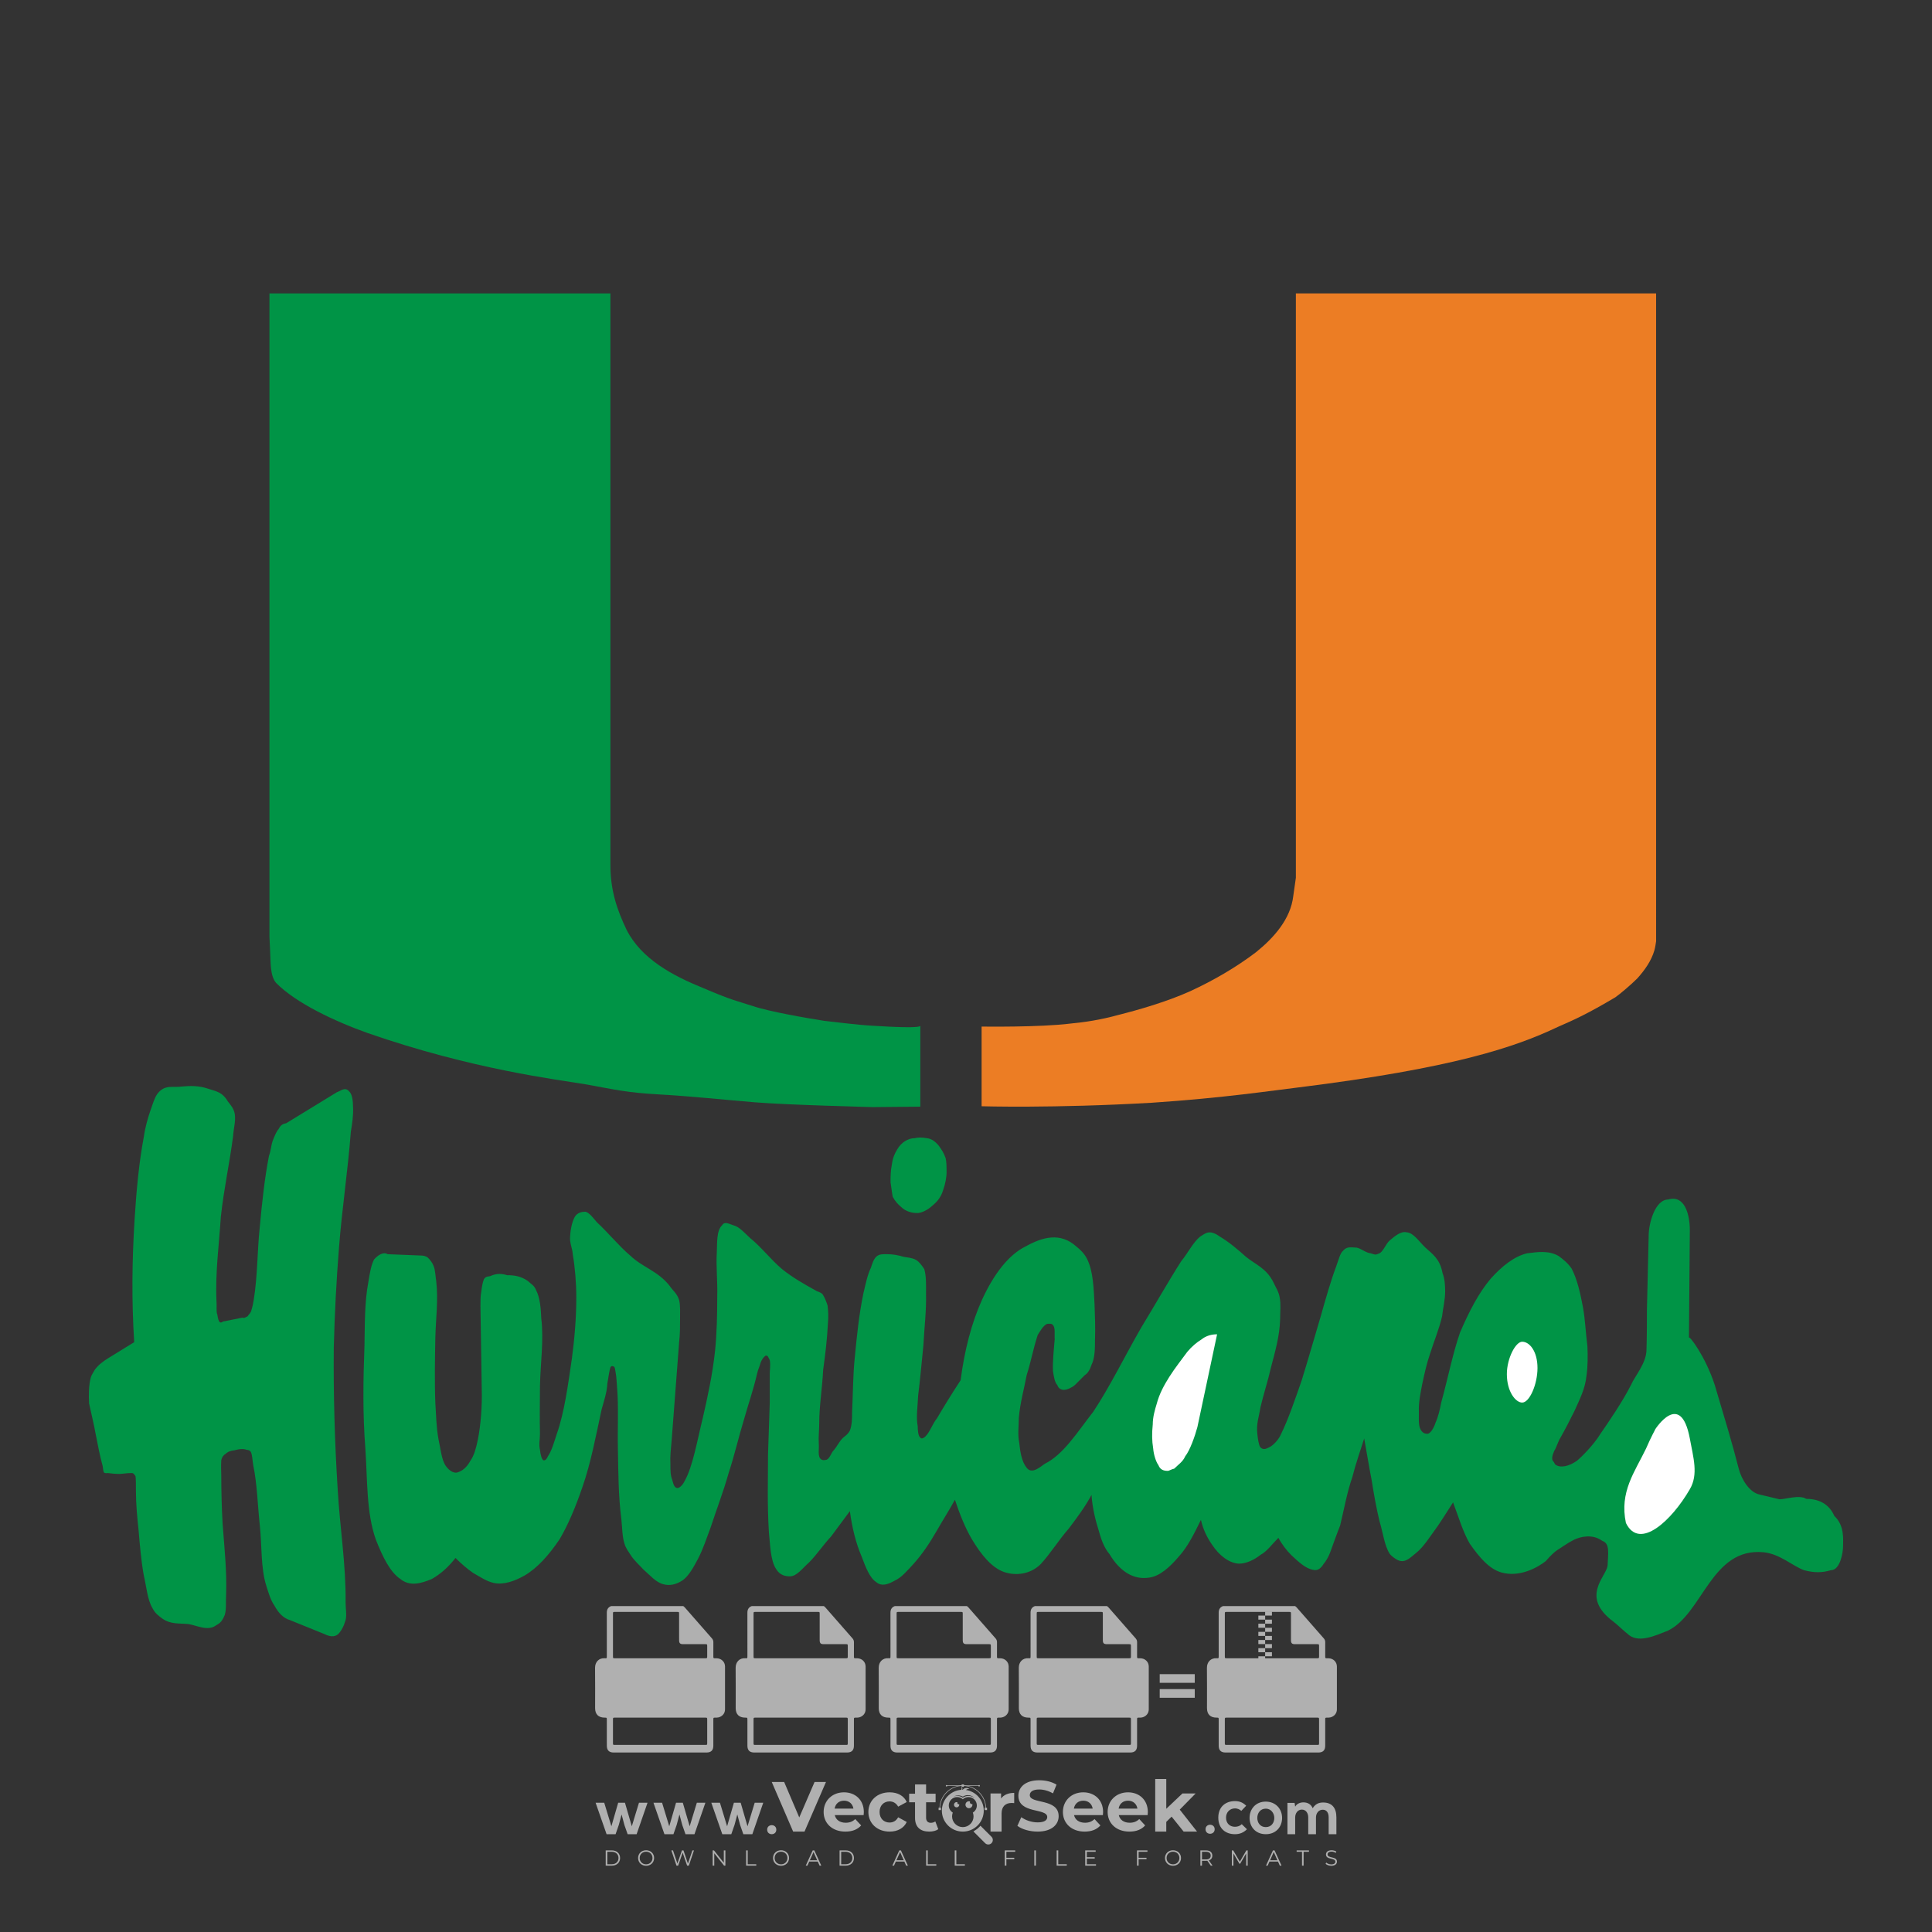 <?xml version="1.0" encoding="iso-8859-1"?>
<!-- Generator: Adobe Illustrator 27.0.0, SVG Export Plug-In . SVG Version: 6.00 Build 0)  -->
<svg version="1.1" id="Layer_1" xmlns="http://www.w3.org/2000/svg" xmlns:xlink="http://www.w3.org/1999/xlink" x="0px" y="0px"
	 viewBox="0 0 500 500" style="enable-background:new 0 0 500 500;" xml:space="preserve">
<rect x="0" y="0" width="500" height="500" fill="#333333" stroke="none"/>
<g id="watermark_1_">
	<g>
		<g id="watermark" style="opacity:0.61;">
			<g>
				<g>
					<g>
						<g>
							<polygon style="fill:#FFFFFF;" points="213.765,461.172 208.204,474.017 205.268,474.017 199.726,461.172 202.938,461.172 
								206.846,470.347 210.81,461.172 							"/>
						</g>
						<g>
							<path style="fill:#FFFFFF;" d="M223.507,469.741h-7.469c0.275,1.23,1.321,1.982,2.826,1.982c1.046,0,1.798-0.312,2.477-0.954
								l1.523,1.651c-0.917,1.046-2.294,1.597-4.074,1.597c-3.413,0-5.634-2.147-5.634-5.083c0-2.954,2.257-5.083,5.267-5.083
								c2.899,0,5.138,1.945,5.138,5.12C223.562,469.191,223.526,469.503,223.507,469.741 M216.002,468.071h4.863
								c-0.202-1.248-1.138-2.055-2.422-2.055C217.139,466.016,216.204,466.805,216.002,468.071"/>
						</g>
						<g>
							<path style="fill:#FFFFFF;" d="M224.735,468.934c0-2.973,2.294-5.083,5.505-5.083c2.074,0,3.707,0.899,4.423,2.514
								l-2.22,1.193c-0.532-0.936-1.321-1.358-2.221-1.358c-1.45,0-2.587,1.009-2.587,2.734c0,1.725,1.138,2.734,2.587,2.734
								c0.899,0,1.688-0.404,2.221-1.358l2.22,1.211c-0.716,1.578-2.349,2.495-4.423,2.495
								C227.029,474.017,224.735,471.907,224.735,468.934"/>
						</g>
						<g>
							<path style="fill:#FFFFFF;" d="M242.828,473.393c-0.587,0.422-1.45,0.624-2.331,0.624c-2.33,0-3.688-1.193-3.688-3.542
								v-4.055h-1.523v-2.202h1.523v-2.404h2.863v2.404h2.459v2.202h-2.459v4.019c0,0.844,0.458,1.303,1.229,1.303
								c0.422,0,0.844-0.128,1.156-0.367L242.828,473.393z"/>
						</g>
					</g>
					<g>
						<path style="fill:#FFFFFF;" d="M262.474,463.997v2.643c-0.238-0.018-0.422-0.037-0.642-0.037
							c-1.578,0-2.624,0.862-2.624,2.753v4.661h-2.863v-9.873h2.734v1.303C259.776,464.493,260.951,463.997,262.474,463.997"/>
					</g>
					<g>
						<path style="fill:#FFFFFF;" d="M263.299,472.53l1.009-2.239c1.083,0.789,2.697,1.339,4.239,1.339
							c1.762,0,2.477-0.587,2.477-1.376c0-2.404-7.469-0.752-7.469-5.524c0-2.184,1.762-4,5.413-4c1.615,0,3.267,0.385,4.459,1.138
							l-0.918,2.257c-1.193-0.679-2.422-1.009-3.56-1.009c-1.761,0-2.44,0.66-2.44,1.468c0,2.367,7.468,0.734,7.468,5.45
							c0,2.147-1.78,3.982-5.45,3.982C266.492,474.017,264.437,473.411,263.299,472.53"/>
					</g>
					<g>
						<path style="fill:#FFFFFF;" d="M285.428,469.741h-7.469c0.275,1.23,1.321,1.982,2.826,1.982c1.046,0,1.798-0.312,2.477-0.954
							l1.523,1.651c-0.918,1.046-2.294,1.597-4.074,1.597c-3.413,0-5.634-2.147-5.634-5.083c0-2.954,2.257-5.083,5.267-5.083
							c2.9,0,5.138,1.945,5.138,5.12C285.484,469.191,285.447,469.503,285.428,469.741 M277.923,468.071h4.863
							c-0.202-1.248-1.138-2.055-2.422-2.055C279.061,466.016,278.125,466.805,277.923,468.071"/>
					</g>
					<g>
						<path style="fill:#FFFFFF;" d="M297.007,469.741h-7.469c0.275,1.23,1.321,1.982,2.826,1.982c1.046,0,1.798-0.312,2.477-0.954
							l1.523,1.651c-0.918,1.046-2.294,1.597-4.074,1.597c-3.413,0-5.634-2.147-5.634-5.083c0-2.954,2.257-5.083,5.267-5.083
							c2.899,0,5.138,1.945,5.138,5.12C297.062,469.191,297.025,469.503,297.007,469.741 M289.501,468.071h4.863
							c-0.202-1.248-1.138-2.055-2.422-2.055C290.639,466.016,289.703,466.805,289.501,468.071"/>
					</g>
					<g>
						<polygon style="fill:#FFFFFF;" points="303.208,470.145 301.831,471.503 301.831,474.017 298.969,474.017 298.969,460.401 
							301.831,460.401 301.831,468.108 306.016,464.144 309.429,464.144 305.318,468.328 309.796,474.017 306.327,474.017 						"/>
					</g>
					<g>
						<path style="fill:#FFFFFF;" d="M256.601,475.359L256.601,475.359l-2.86-2.86c-0.435,0.508-0.953,0.943-1.534,1.284
							c-0.092,0.069-0.186,0.136-0.283,0.199l3.027,3.027c0.456,0.456,1.195,0.456,1.65,0
							C257.057,476.554,257.057,475.815,256.601,475.359"/>
					</g>
					<g>
						<path style="fill:#FFFFFF;" d="M249.984,463.244c0.221-0.173,0.495-0.281,0.797-0.281c0.042,0,0.083,0.002,0.124,0.006
							c-0.214-0.156-0.478-0.249-0.764-0.249c-0.395,0-0.744,0.18-0.981,0.458c-0.051,0-0.1,0.006-0.151,0.008
							c0.039-0.077,0.064-0.162,0.064-0.255c0-0.234-0.143-0.434-0.346-0.519c0.087,0.126,0.138,0.279,0.138,0.445
							c0,0.122-0.031,0.237-0.081,0.341c-2.811,0.201-5.03,2.539-5.03,5.4c0,2.993,2.426,5.42,5.42,5.42
							c2.993,0,5.42-2.426,5.42-5.42C254.595,465.879,252.593,463.635,249.984,463.244 M247.983,464.656
							c0.435,0,0.844,0.112,1.199,0.309c0.374-0.245,0.82-0.387,1.299-0.387c0.711,0,1.348,0.312,1.784,0.806
							c-0.435-0.379-1.004-0.61-1.627-0.61c-0.449,0-0.87,0.12-1.234,0.329c-0.079,0.046-0.156,0.096-0.229,0.15
							c-0.065-0.048-0.133-0.093-0.204-0.134c-0.369-0.219-0.8-0.344-1.26-0.344c-0.3,0-0.588,0.054-0.854,0.152
							C247.196,464.754,247.578,464.656,247.983,464.656 M251.772,469.098c0.115,0.305,0.181,0.634,0.181,0.979
							c0,1.534-1.244,2.777-2.778,2.777c-1.534,0-2.777-1.243-2.777-2.777c0-0.345,0.066-0.674,0.181-0.979
							c-0.62-0.382-1.035-1.064-1.035-1.846c0-1.197,0.971-2.168,2.168-2.168c0.565,0,1.078,0.218,1.463,0.572
							c0.386-0.354,0.899-0.572,1.464-0.572c1.197,0,2.168,0.971,2.168,2.168C252.807,468.034,252.392,468.716,251.772,469.098"/>
					</g>
					<g>
						<path style="fill:#FFFFFF;" d="M251.666,467.061c0,0.497-0.404,0.901-0.901,0.901c-0.497,0-0.901-0.404-0.901-0.901
							s0.404-0.901,0.901-0.901c0.101,0,0.197,0.017,0.287,0.047c-0.03,0.062-0.045,0.132-0.045,0.204
							c0,0.273,0.221,0.494,0.494,0.494c0.05,0,0.099-0.008,0.146-0.022C251.66,466.941,251.666,467,251.666,467.061"/>
					</g>
					<g>
						<path style="fill:#FFFFFF;" d="M248.255,467.061c0,0.376-0.305,0.681-0.681,0.681c-0.376,0-0.681-0.305-0.681-0.681
							s0.305-0.681,0.681-0.681c0.076,0,0.149,0.013,0.217,0.035c-0.023,0.047-0.034,0.1-0.034,0.155
							c0,0.206,0.167,0.374,0.374,0.374c0.038,0,0.075-0.006,0.11-0.017C248.25,466.97,248.255,467.015,248.255,467.061"/>
					</g>
					<g>
						<g>
							<g>
								<rect x="242.908" y="467.83" style="fill:#FFFFFF;" width="0.616" height="0.616"/>
							</g>
							<g>
								<rect x="254.827" y="467.83" style="fill:#FFFFFF;" width="0.616" height="0.616"/>
							</g>
							<g>
								<path style="fill:#FFFFFF;" d="M255.205,468.082h-0.14c0-3.248-2.642-5.89-5.89-5.89c-3.248,0-5.89,2.642-5.89,5.89h-0.14
									c0-1.611,0.627-3.125,1.766-4.264c1.139-1.139,2.653-1.766,4.264-1.766c1.611,0,3.125,0.627,4.264,1.766
									C254.578,464.957,255.205,466.471,255.205,468.082"/>
							</g>
						</g>
						<g>
							<rect x="248.868" y="461.814" style="fill:#FFFFFF;" width="0.616" height="0.616"/>
						</g>
						<g>
							<rect x="244.95" y="462.052" style="fill:#FFFFFF;" width="8.45" height="0.14"/>
						</g>
						<g>
							<path style="fill:#FFFFFF;" d="M245.174,462.15c0,0.108-0.088,0.196-0.196,0.196c-0.108,0-0.196-0.088-0.196-0.196
								c0-0.108,0.088-0.196,0.196-0.196C245.086,461.954,245.174,462.042,245.174,462.15"/>
						</g>
						<g>
							<path style="fill:#FFFFFF;" d="M253.596,462.15c0,0.108-0.088,0.196-0.196,0.196c-0.108,0-0.196-0.088-0.196-0.196
								c0-0.108,0.088-0.196,0.196-0.196C253.509,461.954,253.596,462.042,253.596,462.15"/>
						</g>
					</g>
				</g>
				<g>
					<path style="fill:#FFFFFF;" d="M314.356,473.409c0,1.559-2.364,1.559-2.364,0C311.993,471.851,314.356,471.851,314.356,473.409
						z"/>
				</g>
				<g>
					<g>
						<g>
							<path style="fill:#FFFFFF;" d="M161.739,466.549l1.772,6.088l1.855-6.088h2.215l-2.823,8.14h-2.33l-0.837-2.396l-0.722-2.708
								l-0.722,2.708l-0.837,2.396h-2.33l-2.839-8.14h2.231l1.855,6.088l1.756-6.088H161.739z"/>
						</g>
						<g>
							<path style="fill:#FFFFFF;" d="M176.713,466.549l1.772,6.088l1.855-6.088h2.215l-2.823,8.14h-2.33l-0.837-2.396l-0.722-2.708
								l-0.722,2.708l-0.837,2.396h-2.33l-2.839-8.14h2.231l1.855,6.088l1.756-6.088H176.713z"/>
						</g>
						<g>
							<path style="fill:#FFFFFF;" d="M191.687,466.549l1.772,6.088l1.855-6.088h2.215l-2.823,8.14h-2.33l-0.837-2.396l-0.722-2.708
								l-0.722,2.708l-0.837,2.396h-2.33l-2.839-8.14h2.231l1.855,6.088l1.756-6.088H191.687z"/>
						</g>
					</g>
					<g>
						<path style="fill:#FFFFFF;" d="M200.908,473.52c0,1.559-2.364,1.559-2.364,0C198.545,471.962,200.908,471.962,200.908,473.52z
							"/>
					</g>
					<g>
						<path style="fill:#FFFFFF;" d="M322.71,473.409c-0.935,0.919-1.919,1.28-3.117,1.28c-2.346,0-4.3-1.411-4.3-4.282
							s1.953-4.284,4.3-4.284c1.149,0,2.035,0.329,2.921,1.199l-1.264,1.329c-0.476-0.428-1.066-0.64-1.623-0.64
							c-1.346,0-2.33,0.985-2.33,2.396c0,1.542,1.05,2.362,2.297,2.362c0.64,0,1.28-0.18,1.772-0.672L322.71,473.409z"/>
					</g>
					<g>
						<path style="fill:#FFFFFF;" d="M331.805,470.472c0,2.33-1.591,4.217-4.217,4.217c-2.626,0-4.201-1.887-4.201-4.217
							c0-2.314,1.609-4.217,4.185-4.217C330.149,466.255,331.805,468.158,331.805,470.472z M325.389,470.472
							c0,1.231,0.739,2.38,2.199,2.38c1.46,0,2.199-1.149,2.199-2.38c0-1.215-0.854-2.396-2.199-2.396
							C326.144,468.077,325.389,469.258,325.389,470.472z"/>
					</g>
					<g>
						<path style="fill:#FFFFFF;" d="M338.572,474.689v-4.332c0-1.068-0.559-2.035-1.658-2.035c-1.082,0-1.722,0.967-1.722,2.035
							v4.332h-2.003v-8.107h1.855l0.148,0.985c0.426-0.82,1.362-1.116,2.133-1.116c0.969,0,1.937,0.394,2.396,1.51
							c0.723-1.149,1.658-1.478,2.708-1.478c2.297,0,3.43,1.412,3.43,3.84v4.365h-2.003v-4.365c0-1.066-0.442-1.97-1.526-1.97
							c-1.082,0-1.756,0.935-1.756,2.003v4.332H338.572z"/>
					</g>
				</g>
			</g>
		</g>
		<g style="opacity:0.61;">
			<g>
				<g>
					<path style="fill:#FFFFFF;" d="M345.988,431.299c-0.006-1.224-0.959-2.121-2.189-2.14c-0.924-0.014-0.832,0.12-0.834-0.867
						c-0.003-1.097-0.007-2.194,0.003-3.292c0.003-0.379-0.112-0.691-0.362-0.976c-2.342-2.668-4.678-5.342-7.019-8.011
						c-0.12-0.137-0.275-0.244-0.414-0.366c-6.214,0-12.427,0-18.641,0c-0.794,0.293-1.14,0.868-1.138,1.709
						c0.01,3.748,0.004,7.496,0.004,11.243c0,0.556-0.003,0.589-0.55,0.551c-1.497-0.102-2.516,0.986-2.497,2.492
						c0.044,3.476,0.013,6.953,0.014,10.429c0.001,1.58,0.867,2.443,2.45,2.449c0.582,0.002,0.582,0.002,0.582,0.6
						c0,2.219-0.001,4.438,0.001,6.657c0.001,1.192,0.58,1.771,1.768,1.771c8.013,0.001,16.027,0.001,24.04,0
						c1.168,0,1.755-0.583,1.757-1.745c0.002-2.256,0-4.512,0.001-6.768c0-0.512,0.002-0.511,0.52-0.515
						c0.271-0.002,0.541,0.008,0.809-0.058c0.996-0.246,1.69-1.044,1.694-2.069C346.003,438.696,346.005,434.997,345.988,431.299z
						 M317.537,417.162c5.337,0,10.674,0,16.01,0c0.548,0,0.554,0.007,0.554,0.561c0.001,2.243-0.001,4.486,0.001,6.73
						c0.001,0.811,0.249,1.059,1.06,1.059c1.91,0.001,3.821,0,5.731,0.001c0.458,0,0.479,0.021,0.481,0.483
						c0.003,0.887,0.002,1.775,0,2.662c-0.001,0.477-0.024,0.498-0.504,0.499c-3.895,0.001-7.79,0-11.684,0
						c-3.882,0-7.765,0-11.647,0c-0.55,0-0.552-0.001-0.552-0.561c-0.001-3.624-0.001-7.247,0-10.871
						C316.987,417.166,316.991,417.162,317.537,417.162z M340.822,451.579c-3.883,0.001-7.766,0-11.65,0c-3.871,0-7.742,0-11.613,0
						c-0.572,0-0.574-0.002-0.574-0.579c-0.001-1.997-0.001-3.994,0.001-5.991c0-0.464,0.023-0.486,0.478-0.487
						c7.803-0.001,15.607-0.001,23.41,0c0.478,0,0.499,0.02,0.499,0.503c0.002,1.997,0.001,3.994,0,5.991
						C341.375,451.574,341.37,451.579,340.822,451.579z"/>
				</g>
				<g>
					<g>
						<rect x="327.418" y="417.053" style="fill:#FFFFFF;" width="1.757" height="1.054"/>
					</g>
					<g>
						<rect x="325.662" y="418.107" style="fill:#FFFFFF;" width="1.757" height="1.054"/>
					</g>
					<g>
						<rect x="327.418" y="419.161" style="fill:#FFFFFF;" width="1.757" height="1.054"/>
					</g>
					<g>
						<rect x="325.662" y="420.215" style="fill:#FFFFFF;" width="1.757" height="1.054"/>
					</g>
					<g>
						<rect x="327.418" y="421.269" style="fill:#FFFFFF;" width="1.757" height="1.054"/>
					</g>
					<g>
						<rect x="325.662" y="422.323" style="fill:#FFFFFF;" width="1.757" height="1.054"/>
					</g>
					<g>
						<rect x="327.418" y="423.378" style="fill:#FFFFFF;" width="1.757" height="1.054"/>
					</g>
					<g>
						<rect x="325.662" y="424.432" style="fill:#FFFFFF;" width="1.757" height="1.054"/>
					</g>
					<g>
						<rect x="327.418" y="425.486" style="fill:#FFFFFF;" width="1.757" height="1.054"/>
					</g>
					<g>
						<rect x="325.662" y="426.54" style="fill:#FFFFFF;" width="1.757" height="1.054"/>
					</g>
					<g>
						<rect x="327.418" y="427.594" style="fill:#FFFFFF;" width="1.757" height="1.054"/>
					</g>
					<g>
						<rect x="325.662" y="428.648" style="fill:#FFFFFF;" width="1.757" height="1.054"/>
					</g>
				</g>
			</g>
			<g>
				<path style="fill:#FFFFFF;" d="M187.637,431.299c-0.006-1.224-0.959-2.121-2.189-2.14c-0.924-0.014-0.832,0.12-0.834-0.867
					c-0.003-1.097-0.007-2.194,0.003-3.292c0.003-0.379-0.112-0.691-0.362-0.976c-2.342-2.668-4.678-5.342-7.019-8.011
					c-0.12-0.137-0.275-0.244-0.414-0.366c-6.214,0-12.427,0-18.641,0c-0.794,0.293-1.14,0.868-1.138,1.709
					c0.01,3.748,0.004,7.496,0.004,11.243c0,0.556-0.003,0.589-0.55,0.551c-1.497-0.102-2.516,0.986-2.497,2.492
					c0.044,3.476,0.013,6.953,0.014,10.429c0.001,1.58,0.867,2.443,2.45,2.449c0.582,0.002,0.582,0.002,0.582,0.6
					c0,2.219-0.001,4.438,0.001,6.657c0.001,1.192,0.58,1.771,1.768,1.771c8.013,0.001,16.027,0.001,24.04,0
					c1.168,0,1.755-0.583,1.757-1.745c0.002-2.256,0-4.512,0.001-6.768c0-0.512,0.002-0.511,0.52-0.515
					c0.271-0.002,0.541,0.008,0.809-0.058c0.996-0.246,1.69-1.044,1.694-2.069C187.652,438.696,187.655,434.997,187.637,431.299z
					 M159.187,417.162c5.337,0,10.674,0,16.01,0c0.548,0,0.554,0.007,0.554,0.561c0.001,2.243-0.001,4.486,0.001,6.73
					c0.001,0.811,0.249,1.059,1.06,1.059c1.91,0.001,3.821,0,5.731,0.001c0.458,0,0.479,0.021,0.481,0.483
					c0.003,0.887,0.002,1.775,0,2.662c-0.001,0.477-0.024,0.498-0.504,0.499c-3.895,0.001-7.79,0-11.684,0
					c-3.882,0-7.765,0-11.647,0c-0.55,0-0.552-0.001-0.552-0.561c-0.001-3.624-0.001-7.247,0-10.871
					C158.636,417.166,158.64,417.162,159.187,417.162z M182.472,451.579c-3.883,0.001-7.766,0-11.65,0c-3.871,0-7.742,0-11.613,0
					c-0.572,0-0.574-0.002-0.574-0.579c-0.001-1.997-0.001-3.994,0.001-5.991c0-0.464,0.023-0.486,0.478-0.487
					c7.803-0.001,15.607-0.001,23.41,0c0.478,0,0.499,0.02,0.499,0.503c0.002,1.997,0.001,3.994,0,5.991
					C183.024,451.574,183.019,451.579,182.472,451.579z"/>
			</g>
			<g>
				<path style="fill:#FFFFFF;" d="M159.779,440.669v-7.897h2.779c0.375,0,0.726,0.061,1.053,0.182
					c0.327,0.121,0.612,0.292,0.855,0.513c0.242,0.221,0.434,0.483,0.573,0.789c0.14,0.305,0.21,0.642,0.21,1.009
					c0,0.375-0.07,0.715-0.21,1.02c-0.14,0.305-0.331,0.568-0.573,0.789c-0.243,0.221-0.528,0.392-0.855,0.513
					c-0.327,0.121-0.678,0.182-1.053,0.182h-1.29v2.901H159.779z M162.58,436.356c0.39,0,0.684-0.111,0.882-0.331
					c0.199-0.22,0.298-0.474,0.298-0.761c0-0.14-0.024-0.276-0.072-0.408c-0.048-0.132-0.121-0.248-0.221-0.347
					c-0.099-0.099-0.223-0.178-0.37-0.237c-0.147-0.059-0.32-0.089-0.518-0.089h-1.312v2.173H162.58z"/>
				<path style="fill:#FFFFFF;" d="M166.308,432.771h1.731l3.177,5.294h0.088l-0.088-1.522v-3.772h1.478v7.897h-1.566l-3.353-5.592
					h-0.088l0.088,1.522v4.07h-1.467V432.771z"/>
				<path style="fill:#FFFFFF;" d="M177.922,436.334h3.872c0.022,0.089,0.04,0.195,0.055,0.32c0.014,0.125,0.022,0.25,0.022,0.375
					c0,0.507-0.077,0.985-0.231,1.434c-0.154,0.449-0.397,0.849-0.728,1.202c-0.353,0.375-0.776,0.666-1.268,0.871
					c-0.493,0.206-1.055,0.309-1.688,0.309c-0.574,0-1.114-0.103-1.622-0.309c-0.507-0.206-0.948-0.492-1.323-0.86
					c-0.375-0.367-0.673-0.803-0.894-1.307c-0.221-0.504-0.331-1.053-0.331-1.649c0-0.595,0.11-1.145,0.331-1.649
					c0.221-0.504,0.518-0.939,0.894-1.307c0.375-0.367,0.816-0.654,1.323-0.86c0.507-0.206,1.048-0.309,1.622-0.309
					c0.64,0,1.211,0.11,1.715,0.331c0.504,0.221,0.935,0.526,1.296,0.915l-1.025,1.004c-0.258-0.272-0.544-0.48-0.861-0.623
					c-0.316-0.143-0.695-0.215-1.136-0.215c-0.361,0-0.703,0.065-1.026,0.193c-0.324,0.129-0.607,0.311-0.85,0.546
					c-0.242,0.235-0.436,0.52-0.579,0.855c-0.143,0.335-0.215,0.708-0.215,1.119c0,0.412,0.072,0.785,0.215,1.12
					c0.143,0.335,0.338,0.62,0.584,0.855c0.246,0.235,0.531,0.418,0.855,0.546c0.323,0.129,0.669,0.193,1.037,0.193
					c0.419,0,0.773-0.061,1.064-0.182c0.29-0.121,0.538-0.278,0.744-0.469c0.148-0.132,0.275-0.3,0.381-0.502
					c0.106-0.202,0.189-0.428,0.248-0.678h-2.482V436.334z"/>
			</g>
			<g>
				<path style="fill:#FFFFFF;" d="M224.019,431.299c-0.006-1.224-0.959-2.121-2.189-2.14c-0.924-0.014-0.832,0.12-0.834-0.867
					c-0.003-1.097-0.007-2.194,0.003-3.292c0.003-0.379-0.112-0.691-0.362-0.976c-2.342-2.668-4.678-5.342-7.019-8.011
					c-0.12-0.137-0.275-0.244-0.414-0.366c-6.214,0-12.427,0-18.641,0c-0.794,0.293-1.14,0.868-1.138,1.709
					c0.01,3.748,0.004,7.496,0.004,11.243c0,0.556-0.003,0.589-0.55,0.551c-1.497-0.102-2.516,0.986-2.497,2.492
					c0.044,3.476,0.013,6.953,0.014,10.429c0.001,1.58,0.867,2.443,2.45,2.449c0.582,0.002,0.582,0.002,0.582,0.6
					c0,2.219-0.001,4.438,0.001,6.657c0.001,1.192,0.58,1.771,1.768,1.771c8.013,0.001,16.027,0.001,24.04,0
					c1.168,0,1.755-0.583,1.757-1.745c0.002-2.256,0-4.512,0.001-6.768c0-0.512,0.002-0.511,0.52-0.515
					c0.271-0.002,0.541,0.008,0.809-0.058c0.997-0.246,1.69-1.044,1.694-2.069C224.034,438.696,224.036,434.997,224.019,431.299z
					 M195.568,417.162c5.337,0,10.674,0,16.01,0c0.548,0,0.554,0.007,0.554,0.561c0.001,2.243-0.001,4.486,0.001,6.73
					c0.001,0.811,0.249,1.059,1.06,1.059c1.91,0.001,3.821,0,5.731,0.001c0.458,0,0.479,0.021,0.481,0.483
					c0.003,0.887,0.002,1.775,0,2.662c-0.001,0.477-0.024,0.498-0.504,0.499c-3.895,0.001-7.79,0-11.684,0
					c-3.882,0-7.765,0-11.647,0c-0.55,0-0.552-0.001-0.552-0.561c-0.001-3.624-0.001-7.247,0-10.871
					C195.018,417.166,195.022,417.162,195.568,417.162z M218.854,451.579c-3.883,0.001-7.766,0-11.65,0c-3.871,0-7.742,0-11.613,0
					c-0.572,0-0.574-0.002-0.574-0.579c-0.001-1.997-0.001-3.994,0.001-5.991c0-0.464,0.023-0.486,0.478-0.487
					c7.803-0.001,15.607-0.001,23.41,0c0.478,0,0.499,0.02,0.499,0.503c0.002,1.997,0.001,3.994,0,5.991
					C219.406,451.574,219.401,451.579,218.854,451.579z"/>
			</g>
			<g>
				<path style="fill:#FFFFFF;" d="M205.111,432.771h1.699l2.967,7.897h-1.644l-0.651-1.886h-3.044l-0.651,1.886h-1.643
					L205.111,432.771z M206.997,437.415l-0.706-1.974l-0.287-0.96h-0.088l-0.287,0.96l-0.706,1.974H206.997z"/>
				<path style="fill:#FFFFFF;" d="M211.331,434.536c-0.125,0-0.245-0.024-0.359-0.072c-0.114-0.048-0.213-0.114-0.298-0.199
					c-0.084-0.084-0.151-0.182-0.198-0.292c-0.048-0.11-0.072-0.232-0.072-0.364s0.024-0.254,0.072-0.364
					c0.048-0.11,0.114-0.208,0.198-0.292c0.084-0.084,0.184-0.151,0.298-0.198c0.114-0.048,0.233-0.072,0.359-0.072
					c0.257,0,0.478,0.09,0.662,0.27c0.184,0.181,0.276,0.399,0.276,0.656s-0.092,0.476-0.276,0.656
					C211.809,434.446,211.589,434.536,211.331,434.536z M210.615,440.669v-5.404h1.445v5.404H210.615z"/>
			</g>
			<g>
				<path style="fill:#FFFFFF;" d="M261.044,431.299c-0.006-1.224-0.959-2.121-2.189-2.14c-0.924-0.014-0.832,0.12-0.834-0.867
					c-0.003-1.097-0.007-2.194,0.003-3.292c0.003-0.379-0.112-0.691-0.362-0.976c-2.342-2.668-4.678-5.342-7.019-8.011
					c-0.12-0.137-0.275-0.244-0.414-0.366c-6.214,0-12.427,0-18.641,0c-0.794,0.293-1.14,0.868-1.138,1.709
					c0.01,3.748,0.004,7.496,0.004,11.243c0,0.556-0.003,0.589-0.55,0.551c-1.497-0.102-2.516,0.986-2.497,2.492
					c0.044,3.476,0.013,6.953,0.014,10.429c0.001,1.58,0.867,2.443,2.45,2.449c0.582,0.002,0.582,0.002,0.582,0.6
					c0,2.219-0.001,4.438,0.001,6.657c0.001,1.192,0.58,1.771,1.768,1.771c8.013,0.001,16.027,0.001,24.04,0
					c1.168,0,1.755-0.583,1.757-1.745c0.002-2.256,0-4.512,0.001-6.768c0-0.512,0.002-0.511,0.52-0.515
					c0.271-0.002,0.541,0.008,0.809-0.058c0.996-0.246,1.69-1.044,1.694-2.069C261.059,438.696,261.061,434.997,261.044,431.299z
					 M232.593,417.162c5.337,0,10.674,0,16.01,0c0.548,0,0.554,0.007,0.554,0.561c0.001,2.243-0.001,4.486,0.001,6.73
					c0.001,0.811,0.249,1.059,1.06,1.059c1.91,0.001,3.821,0,5.731,0.001c0.458,0,0.479,0.021,0.481,0.483
					c0.003,0.887,0.002,1.775,0,2.662c-0.001,0.477-0.024,0.498-0.504,0.499c-3.895,0.001-7.79,0-11.684,0
					c-3.882,0-7.765,0-11.647,0c-0.55,0-0.552-0.001-0.552-0.561c-0.001-3.624-0.001-7.247,0-10.871
					C232.042,417.166,232.047,417.162,232.593,417.162z M255.878,451.579c-3.883,0.001-7.766,0-11.65,0c-3.871,0-7.742,0-11.613,0
					c-0.572,0-0.574-0.002-0.574-0.579c-0.001-1.997-0.001-3.994,0.001-5.991c0-0.464,0.023-0.486,0.478-0.487
					c7.803-0.001,15.607-0.001,23.41,0c0.478,0,0.499,0.02,0.499,0.503c0.002,1.997,0.001,3.994,0,5.991
					C256.431,451.574,256.426,451.579,255.878,451.579z"/>
			</g>
			<g>
				<path style="fill:#FFFFFF;" d="M236.361,440.845c-0.338,0-0.662-0.048-0.971-0.143c-0.309-0.095-0.592-0.239-0.849-0.43
					c-0.257-0.191-0.481-0.425-0.673-0.7c-0.191-0.276-0.342-0.597-0.452-0.965l1.401-0.551c0.103,0.397,0.283,0.726,0.54,0.987
					c0.257,0.261,0.596,0.392,1.015,0.392c0.154,0,0.303-0.02,0.447-0.061c0.143-0.04,0.272-0.099,0.386-0.176
					s0.204-0.175,0.27-0.292c0.066-0.118,0.099-0.254,0.099-0.408c0-0.147-0.026-0.279-0.077-0.397
					c-0.051-0.117-0.138-0.227-0.259-0.331c-0.121-0.103-0.28-0.202-0.475-0.298c-0.195-0.095-0.435-0.195-0.722-0.298l-0.485-0.176
					c-0.213-0.073-0.429-0.173-0.645-0.298c-0.217-0.125-0.413-0.276-0.59-0.452c-0.177-0.176-0.322-0.384-0.436-0.623
					c-0.114-0.239-0.171-0.509-0.171-0.81c0-0.309,0.06-0.597,0.182-0.866c0.121-0.268,0.294-0.503,0.518-0.706
					c0.224-0.202,0.492-0.36,0.805-0.474s0.66-0.171,1.042-0.171c0.397,0,0.74,0.053,1.031,0.16
					c0.291,0.107,0.537,0.243,0.739,0.408c0.202,0.165,0.366,0.348,0.491,0.546c0.125,0.199,0.217,0.386,0.276,0.563l-1.312,0.551
					c-0.074-0.221-0.208-0.419-0.402-0.596c-0.195-0.176-0.462-0.265-0.8-0.265c-0.324,0-0.592,0.075-0.805,0.226
					c-0.213,0.151-0.32,0.348-0.32,0.59c0,0.235,0.103,0.436,0.309,0.601c0.206,0.165,0.533,0.325,0.982,0.48l0.497,0.165
					c0.316,0.111,0.605,0.237,0.866,0.381c0.261,0.143,0.485,0.314,0.673,0.513c0.187,0.199,0.331,0.425,0.43,0.678
					c0.1,0.254,0.149,0.546,0.149,0.877c0,0.412-0.083,0.767-0.248,1.064c-0.165,0.298-0.377,0.542-0.634,0.734
					c-0.258,0.191-0.548,0.335-0.872,0.43C236.986,440.797,236.67,440.845,236.361,440.845z"/>
				<path style="fill:#FFFFFF;" d="M239.516,432.771h1.61l1.633,4.754l0.287,1.015h0.088l0.309-1.015l1.699-4.754h1.61l-2.879,7.897
					h-1.566L239.516,432.771z"/>
				<path style="fill:#FFFFFF;" d="M251.097,436.334h3.871c0.022,0.089,0.04,0.195,0.055,0.32c0.015,0.125,0.023,0.25,0.023,0.375
					c0,0.507-0.078,0.985-0.232,1.434c-0.154,0.449-0.397,0.849-0.728,1.202c-0.353,0.375-0.775,0.666-1.268,0.871
					c-0.493,0.206-1.055,0.309-1.688,0.309c-0.574,0-1.114-0.103-1.621-0.309c-0.507-0.206-0.949-0.492-1.324-0.86
					c-0.375-0.367-0.673-0.803-0.894-1.307c-0.22-0.504-0.331-1.053-0.331-1.649c0-0.595,0.11-1.145,0.331-1.649
					c0.221-0.504,0.518-0.939,0.894-1.307c0.375-0.367,0.816-0.654,1.324-0.86c0.507-0.206,1.047-0.309,1.621-0.309
					c0.64,0,1.211,0.11,1.715,0.331c0.504,0.221,0.936,0.526,1.296,0.915l-1.026,1.004c-0.257-0.272-0.544-0.48-0.861-0.623
					c-0.316-0.143-0.694-0.215-1.136-0.215c-0.36,0-0.702,0.065-1.026,0.193c-0.323,0.129-0.607,0.311-0.849,0.546
					c-0.243,0.235-0.436,0.52-0.579,0.855c-0.143,0.335-0.215,0.708-0.215,1.119c0,0.412,0.072,0.785,0.215,1.12
					c0.143,0.335,0.338,0.62,0.585,0.855c0.246,0.235,0.531,0.418,0.854,0.546c0.324,0.129,0.669,0.193,1.037,0.193
					c0.419,0,0.774-0.061,1.064-0.182c0.29-0.121,0.539-0.278,0.745-0.469c0.147-0.132,0.274-0.3,0.38-0.502
					c0.107-0.202,0.189-0.428,0.248-0.678h-2.482V436.334z"/>
			</g>
			<g>
				<path style="fill:#FFFFFF;" d="M297.3,431.299c-0.006-1.224-0.959-2.121-2.189-2.14c-0.924-0.014-0.832,0.12-0.834-0.867
					c-0.003-1.097-0.007-2.194,0.003-3.292c0.003-0.379-0.112-0.691-0.362-0.976c-2.342-2.668-4.678-5.342-7.019-8.011
					c-0.12-0.137-0.275-0.244-0.414-0.366c-6.214,0-12.427,0-18.641,0c-0.794,0.293-1.14,0.868-1.138,1.709
					c0.01,3.748,0.004,7.496,0.004,11.243c0,0.556-0.003,0.589-0.55,0.551c-1.497-0.102-2.516,0.986-2.497,2.492
					c0.044,3.476,0.013,6.953,0.014,10.429c0.001,1.58,0.867,2.443,2.45,2.449c0.582,0.002,0.582,0.002,0.582,0.6
					c0,2.219-0.001,4.438,0.001,6.657c0.001,1.192,0.58,1.771,1.768,1.771c8.013,0.001,16.027,0.001,24.04,0
					c1.168,0,1.755-0.583,1.757-1.745c0.002-2.256,0-4.512,0.001-6.768c0-0.512,0.002-0.511,0.52-0.515
					c0.271-0.002,0.541,0.008,0.809-0.058c0.996-0.246,1.69-1.044,1.694-2.069C297.315,438.696,297.318,434.997,297.3,431.299z
					 M268.85,417.162c5.337,0,10.674,0,16.01,0c0.548,0,0.554,0.007,0.554,0.561c0.001,2.243-0.001,4.486,0.001,6.73
					c0.001,0.811,0.249,1.059,1.06,1.059c1.91,0.001,3.821,0,5.731,0.001c0.458,0,0.479,0.021,0.481,0.483
					c0.003,0.887,0.002,1.775,0,2.662c-0.001,0.477-0.024,0.498-0.504,0.499c-3.895,0.001-7.79,0-11.684,0
					c-3.882,0-7.765,0-11.647,0c-0.55,0-0.552-0.001-0.552-0.561c-0.001-3.624-0.001-7.247,0-10.871
					C268.299,417.166,268.303,417.162,268.85,417.162z M292.135,451.579c-3.883,0.001-7.766,0-11.65,0c-3.871,0-7.742,0-11.613,0
					c-0.572,0-0.574-0.002-0.574-0.579c-0.001-1.997-0.001-3.994,0.001-5.991c0-0.464,0.023-0.486,0.478-0.487
					c7.803-0.001,15.607-0.001,23.41,0c0.478,0,0.499,0.02,0.499,0.503c0.001,1.997,0.001,3.994,0,5.991
					C292.687,451.574,292.682,451.579,292.135,451.579z"/>
			</g>
			<g>
				<path style="fill:#FFFFFF;" d="M272.966,434.183v1.831h3.165v1.412h-3.165v1.831h3.518v1.412h-5.007v-7.897h5.007v1.412H272.966
					z"/>
				<path style="fill:#FFFFFF;" d="M277.852,440.669v-7.897h2.779c0.375,0,0.726,0.061,1.053,0.182
					c0.327,0.121,0.612,0.292,0.855,0.513c0.243,0.221,0.434,0.483,0.574,0.789c0.14,0.305,0.209,0.642,0.209,1.009
					c0,0.375-0.07,0.715-0.209,1.02c-0.14,0.305-0.331,0.568-0.574,0.789c-0.243,0.221-0.528,0.392-0.855,0.513
					c-0.327,0.121-0.678,0.182-1.053,0.182h-1.29v2.901H277.852z M280.653,436.356c0.389,0,0.684-0.111,0.882-0.331
					c0.199-0.22,0.298-0.474,0.298-0.761c0-0.14-0.024-0.276-0.072-0.408c-0.048-0.132-0.121-0.248-0.221-0.347
					c-0.099-0.099-0.222-0.178-0.37-0.237c-0.147-0.059-0.32-0.089-0.518-0.089h-1.312v2.173H280.653z"/>
				<path style="fill:#FFFFFF;" d="M286.797,440.845c-0.338,0-0.662-0.048-0.971-0.143c-0.309-0.095-0.592-0.239-0.849-0.43
					c-0.257-0.191-0.482-0.425-0.673-0.7c-0.191-0.276-0.342-0.597-0.452-0.965l1.401-0.551c0.103,0.397,0.283,0.726,0.541,0.987
					c0.257,0.261,0.595,0.392,1.015,0.392c0.154,0,0.303-0.02,0.447-0.061c0.143-0.04,0.272-0.099,0.386-0.176
					c0.114-0.077,0.204-0.175,0.27-0.292c0.066-0.118,0.1-0.254,0.1-0.408c0-0.147-0.026-0.279-0.077-0.397
					c-0.051-0.117-0.138-0.227-0.259-0.331c-0.121-0.103-0.279-0.202-0.474-0.298c-0.195-0.095-0.436-0.195-0.723-0.298
					l-0.485-0.176c-0.213-0.073-0.428-0.173-0.645-0.298c-0.217-0.125-0.414-0.276-0.59-0.452c-0.176-0.176-0.322-0.384-0.436-0.623
					c-0.114-0.239-0.171-0.509-0.171-0.81c0-0.309,0.061-0.597,0.182-0.866c0.121-0.268,0.294-0.503,0.518-0.706
					c0.224-0.202,0.493-0.36,0.805-0.474c0.312-0.114,0.66-0.171,1.042-0.171c0.397,0,0.741,0.053,1.031,0.16
					c0.29,0.107,0.537,0.243,0.739,0.408c0.202,0.165,0.365,0.348,0.491,0.546c0.125,0.199,0.217,0.386,0.276,0.563l-1.312,0.551
					c-0.074-0.221-0.208-0.419-0.403-0.596c-0.195-0.176-0.462-0.265-0.799-0.265c-0.324,0-0.592,0.075-0.805,0.226
					c-0.213,0.151-0.32,0.348-0.32,0.59c0,0.235,0.103,0.436,0.309,0.601c0.206,0.165,0.533,0.325,0.982,0.48l0.496,0.165
					c0.316,0.111,0.605,0.237,0.866,0.381c0.261,0.143,0.485,0.314,0.673,0.513c0.187,0.199,0.331,0.425,0.43,0.678
					c0.099,0.254,0.149,0.546,0.149,0.877c0,0.412-0.083,0.767-0.248,1.064c-0.165,0.298-0.377,0.542-0.634,0.734
					c-0.258,0.191-0.548,0.335-0.872,0.43C287.422,440.797,287.105,440.845,286.797,440.845z"/>
			</g>
			<g>
				<path style="fill:#FFFFFF;" d="M321.394,439.168l4.004-4.985h-3.827v-1.412h5.559v1.5l-3.96,4.985h4.004v1.412h-5.779V439.168z"
					/>
				<path style="fill:#FFFFFF;" d="M328.409,432.771h1.489v7.897h-1.489V432.771z"/>
				<path style="fill:#FFFFFF;" d="M331.486,440.669v-7.897h2.779c0.375,0,0.726,0.061,1.053,0.182
					c0.327,0.121,0.612,0.292,0.855,0.513s0.434,0.483,0.574,0.789c0.14,0.305,0.209,0.642,0.209,1.009
					c0,0.375-0.07,0.715-0.209,1.02c-0.14,0.305-0.331,0.568-0.574,0.789c-0.243,0.221-0.528,0.392-0.855,0.513
					c-0.327,0.121-0.678,0.182-1.053,0.182h-1.29v2.901H331.486z M334.288,436.356c0.389,0,0.684-0.111,0.882-0.331
					c0.199-0.22,0.298-0.474,0.298-0.761c0-0.14-0.024-0.276-0.072-0.408c-0.048-0.132-0.121-0.248-0.221-0.347
					c-0.099-0.099-0.222-0.178-0.37-0.237c-0.147-0.059-0.32-0.089-0.518-0.089h-1.312v2.173H334.288z"/>
			</g>
		</g>
		<g style="opacity:0.61;">
			<path style="fill:#FFFFFF;" d="M300.133,433.27h9.067v2.242h-9.067V433.27z M300.133,437.136h9.067v2.243h-9.067V437.136z"/>
		</g>
	</g>
	<g style="opacity:0.61;">
		<path style="fill:#FFFFFF;" d="M156.756,478.878h1.607c1.263,0,2.114,0.812,2.114,1.974c0,1.161-0.851,1.973-2.114,1.973h-1.607
			V478.878z M158.34,482.464c1.049,0,1.725-0.665,1.725-1.612c0-0.947-0.677-1.613-1.725-1.613h-1.167v3.225H158.34z"/>
		<path style="fill:#FFFFFF;" d="M165.139,480.851c0-1.15,0.879-2.007,2.075-2.007c1.184,0,2.069,0.851,2.069,2.007
			c0,1.156-0.885,2.007-2.069,2.007C166.019,482.858,165.139,482.002,165.139,480.851z M168.866,480.851
			c0-0.942-0.705-1.635-1.652-1.635c-0.953,0-1.663,0.693-1.663,1.635c0,0.941,0.71,1.635,1.663,1.635
			C168.162,482.486,168.866,481.793,168.866,480.851z"/>
		<path style="fill:#FFFFFF;" d="M179.596,478.878l-1.331,3.947h-0.44l-1.156-3.366l-1.161,3.366h-0.434l-1.331-3.947h0.429
			l1.139,3.394l1.178-3.394h0.389l1.161,3.411l1.156-3.411H179.596z"/>
		<path style="fill:#FFFFFF;" d="M187.731,478.878v3.947h-0.344l-2.537-3.202v3.202h-0.417v-3.947h0.344l2.543,3.203v-3.203H187.731
			z"/>
		<path style="fill:#FFFFFF;" d="M193.093,478.878h0.417v3.586h2.21v0.361h-2.627V478.878z"/>
		<path style="fill:#FFFFFF;" d="M200.061,480.851c0-1.15,0.879-2.007,2.075-2.007c1.184,0,2.069,0.851,2.069,2.007
			c0,1.156-0.885,2.007-2.069,2.007C200.941,482.858,200.061,482.002,200.061,480.851z M203.788,480.851
			c0-0.942-0.705-1.635-1.652-1.635c-0.953,0-1.663,0.693-1.663,1.635c0,0.941,0.71,1.635,1.663,1.635
			C203.083,482.486,203.788,481.793,203.788,480.851z"/>
		<path style="fill:#FFFFFF;" d="M211.636,481.77h-2.199l-0.474,1.054h-0.434l1.804-3.947h0.412l1.804,3.947h-0.44L211.636,481.77z
			 M211.484,481.432l-0.947-2.12l-0.947,2.12H211.484z"/>
		<path style="fill:#FFFFFF;" d="M217.28,478.878h1.607c1.263,0,2.114,0.812,2.114,1.974c0,1.161-0.851,1.973-2.114,1.973h-1.607
			V478.878z M218.864,482.464c1.049,0,1.725-0.665,1.725-1.612c0-0.947-0.677-1.613-1.725-1.613h-1.167v3.225H218.864z"/>
		<path style="fill:#FFFFFF;" d="M234.041,481.77h-2.199l-0.474,1.054h-0.434l1.804-3.947h0.412l1.804,3.947h-0.44L234.041,481.77z
			 M233.889,481.432l-0.947-2.12l-0.947,2.12H233.889z"/>
		<path style="fill:#FFFFFF;" d="M239.685,478.878h0.417v3.586h2.21v0.361h-2.627V478.878z"/>
		<path style="fill:#FFFFFF;" d="M247.082,478.878h0.417v3.586h2.21v0.361h-2.627V478.878z"/>
		<path style="fill:#FFFFFF;" d="M260.449,479.239v1.551h2.041v0.361h-2.041v1.675h-0.417v-3.947h2.706v0.361H260.449z"/>
		<path style="fill:#FFFFFF;" d="M267.678,478.878h0.417v3.947h-0.417V478.878z"/>
		<path style="fill:#FFFFFF;" d="M273.456,478.878h0.417v3.586h2.21v0.361h-2.627V478.878z"/>
		<path style="fill:#FFFFFF;" d="M283.644,482.464v0.361h-2.791v-3.947h2.706v0.361h-2.289v1.404h2.041v0.355h-2.041v1.466H283.644z
			"/>
		<path style="fill:#FFFFFF;" d="M294.672,479.239v1.551h2.041v0.361h-2.041v1.675h-0.417v-3.947h2.706v0.361H294.672z"/>
		<path style="fill:#FFFFFF;" d="M301.5,480.851c0-1.15,0.879-2.007,2.075-2.007c1.184,0,2.069,0.851,2.069,2.007
			c0,1.156-0.885,2.007-2.069,2.007C302.379,482.858,301.5,482.002,301.5,480.851z M305.226,480.851
			c0-0.942-0.705-1.635-1.652-1.635c-0.953,0-1.663,0.693-1.663,1.635c0,0.941,0.71,1.635,1.663,1.635
			C304.522,482.486,305.226,481.793,305.226,480.851z"/>
		<path style="fill:#FFFFFF;" d="M313.351,482.825l-0.902-1.269c-0.102,0.011-0.203,0.017-0.316,0.017h-1.06v1.252h-0.417v-3.947
			h1.477c1.004,0,1.613,0.507,1.613,1.353c0,0.62-0.327,1.054-0.902,1.24l0.964,1.353H313.351z M313.328,480.231
			c0-0.632-0.417-0.992-1.207-0.992h-1.048v1.979h1.048C312.911,481.218,313.328,480.851,313.328,480.231z"/>
		<path style="fill:#FFFFFF;" d="M322.907,478.878v3.947h-0.4v-3.158l-1.551,2.656h-0.197l-1.551-2.639v3.14h-0.4v-3.947h0.344
			l1.714,2.926l1.697-2.926H322.907z"/>
		<path style="fill:#FFFFFF;" d="M330.744,481.77h-2.199l-0.473,1.054h-0.434l1.804-3.947h0.411l1.804,3.947h-0.44L330.744,481.77z
			 M330.592,481.432l-0.947-2.12l-0.947,2.12H330.592z"/>
		<path style="fill:#FFFFFF;" d="M336.957,479.239h-1.387v-0.361h3.192v0.361h-1.387v3.586h-0.417V479.239z"/>
		<path style="fill:#FFFFFF;" d="M343.063,482.346l0.164-0.321c0.282,0.276,0.784,0.479,1.302,0.479c0.739,0,1.06-0.31,1.06-0.699
			c0-1.083-2.43-0.417-2.43-1.877c0-0.581,0.451-1.083,1.455-1.083c0.446,0,0.908,0.13,1.224,0.35l-0.141,0.333
			c-0.338-0.22-0.733-0.327-1.083-0.327c-0.722,0-1.043,0.321-1.043,0.716c0,1.083,2.43,0.429,2.43,1.866
			c0,0.581-0.462,1.077-1.472,1.077C343.937,482.858,343.356,482.65,343.063,482.346z"/>
	</g>
</g>
<g>
</g>
<g>
	<path style="fill-rule:evenodd;clip-rule:evenodd;fill:#009446;" d="M455.335,386.774c-2.605-0.565-4.642-3.964-5.321-6.57
		c-1.927-7.476-3.513-12.574-6.232-21.75c-2.378-7.363-6.684-13.026-6.684-12.233l0,0l0,0l0.228-27.868l0,0l0,0
		c0-4.078-1.358-9.176-5.55-7.928c-3.512,0-5.098,6.343-5.098,9.287l0,0l0,0l-0.455,19.258l0,0l0,0c0,3.513,0,6.459-0.114,10.31
		c0,3.512-3.058,6.911-3.964,9.062c-2.151,4.305-6.115,10.082-7.928,12.688c-1.7,2.829-4.984,6.114-6.118,7.022
		c-1.927,1.361-4.305,2.04-5.663,0.906c0,0-0.228-0.565-0.565-0.906c-0.569-0.793,0.452-2.717,0.452-2.717
		c0.452-0.682,0.906-2.268,1.472-3.174c1.361-2.379,2.492-4.643,3.74-7.136c1.244-2.833,2.716-5.55,3.057-9.062
		c0.341-2.378,0.341-5.098,0.228-7.591c-0.455-3.512-0.569-6.797-1.134-9.968c-0.679-3.626-1.473-7.249-2.944-10.082
		c-0.907-1.359-2.154-2.379-3.398-3.286c-2.606-1.472-5.439-1.02-8.156-0.679c-3.285,0.793-6.458,3.285-9.403,6.57
		c-3.057,3.626-5.55,8.383-7.931,13.933c-1.924,5.553-3.171,12.009-4.871,18.124c-0.338,1.813-0.792,3.74-1.472,5.212
		c-0.341,1.134-1.358,3.171-2.378,2.834c-0.679,0-1.361-0.566-1.7-1.586c-0.34-1.134-0.227-2.493-0.227-3.967
		c-0.113-2.492,0.455-5.208,0.907-7.476c0.565-2.602,1.134-5.209,1.927-7.476c1.02-3.285,2.378-6.456,3.171-9.855
		c0.228-2.151,0.793-4.191,0.793-6.456c0-1.7-0.114-3.285-0.68-4.757c-0.679-3.74-2.72-4.984-4.418-6.57
		c-1.585-1.475-3.058-3.853-4.871-3.967c-1.472-0.338-2.944,0.907-4.305,2.041c-1.134,0.906-1.813,3.284-3.058,3.512
		c-0.793,0.452-1.361,0-1.927-0.113c-1.245-0.114-2.492-1.248-3.626-1.472c-1.244,0-2.492-0.455-3.509,0.793
		c-0.793,0.565-1.248,2.605-1.813,4.077c-1.472,3.964-2.72,8.383-3.964,12.799c-1.699,5.666-3.284,11.33-4.984,16.766
		c-1.699,4.87-3.512,10.196-5.325,13.822c-0.452,1.131-1.585,2.492-2.605,3.171c-0.907,0.452-1.927,1.245-2.83,0.114
		c-0.341-0.68-0.569-2.041-0.682-3.285c-0.338-2.606,0.455-4.646,0.793-6.912c0.793-3.398,1.927-6.797,2.72-10.309
		c1.02-3.964,2.264-8.042,2.378-12.575c0-1.924,0.227-3.85-0.114-5.549c-0.224-1.473-1.017-2.606-1.585-3.851
		c-1.813-3.74-4.643-4.646-7.135-6.683c-2.154-1.927-4.419-3.853-6.911-5.326c-0.907-0.679-2.151-1.244-3.171-0.906
		c-0.679,0.227-1.248,0.679-1.813,1.019c-1.813,1.473-3.171,4.306-4.87,6.343c-3.399,5.326-6.911,11.557-10.31,17.107
		c-4.191,7.249-8.155,15.404-12.461,21.864c-4.077,5.208-7.7,11.1-12.574,13.478c-1.019,0.682-3.284,2.833-4.644,1.02
		c-1.245-1.472-1.698-4.077-1.926-6.456c-0.453-2.151-0.113-4.306-0.113-6.457c0.341-3.967,1.36-7.476,2.039-11.102
		c1.134-3.513,1.587-6.456,2.833-10.31c0.339-0.565,1.585-2.829,2.604-2.944c0.567,0,1.02-0.114,1.361,0.341
		c0.679,0.679,0.338,2.492,0.452,3.623c-0.224,2.605-0.565,5.777-0.452,8.269c0.228,1.475,0.452,2.947,1.131,3.626
		c0.341,1.02,1.134,1.245,1.7,1.245c0.796,0,2.041-0.565,2.833-1.245l0,0l0,0l2.606-2.605l0,0l0,0
		c0.679-0.341,1.358-1.472,1.699-2.606c0.907-1.813,0.907-4.419,0.907-6.456c0.114-3.171,0-6.118-0.114-9.175
		c-0.227-4.192-0.341-8.611-1.927-11.782c-0.679-1.358-1.699-2.378-2.717-3.171c-4.191-3.85-8.836-2.492-13.142-0.114
		c-4.417,2.151-8.269,7.135-11.328,13.818c-2.718,6.005-4.531,13.03-5.551,20.845c-2.152,3.284-4.191,6.573-6.117,9.858
		c-1.133,1.358-1.812,3.509-2.945,4.643c-0.226,0.227-1.019,0.906-1.36,0.341c-0.566-0.341-0.68-2.041-0.68-2.947
		c-0.452-2.378,0-5.211,0.114-7.928c0.566-4.532,0.907-8.611,1.359-13.029c0.226-4.53,0.794-8.835,0.68-13.253
		c0-2.038,0.114-4.53-0.453-6.456c-0.679-1.021-1.358-1.927-2.151-2.378c-1.019-0.569-2.039-0.569-3.172-0.793
		c-1.473-0.455-2.945-0.68-4.191-0.68c-1.019,0-2.153-0.113-2.945,0.68c-0.68,0.679-1.019,1.813-1.359,2.83
		c-0.907,1.927-1.36,4.191-1.926,6.57c-1.134,5.439-1.7,10.988-2.266,16.879c-0.453,4.419-0.453,9.517-0.68,14.16
		c0,1.361,0,3.061-0.567,4.533c-0.68,1.244-1.473,1.472-2.039,2.151c-0.68,0.68-1.36,2.041-2.04,2.834
		c-0.793,0.679-1.132,2.492-2.151,2.605c-0.68,0.114-1.134,0.114-1.587-0.568c-0.453-1.018-0.113-2.378-0.226-3.623
		c-0.113-1.813,0.114-3.513,0.114-5.325c0-4.419,0.793-9.176,1.019-13.819c0.566-4.078,1.019-7.818,1.246-12.237
		c0.113-1.358,0.113-2.716-0.113-4.415c-0.34-1.02-0.68-1.927-1.246-2.833c-0.566-0.679-1.359-0.679-1.812-1.021
		c-3.058-1.699-5.89-3.284-8.723-5.549c-2.945-2.493-5.324-5.663-8.269-8.042c-1.473-1.361-2.832-2.947-4.304-3.285
		c-1.134-0.34-2.267-1.134-2.946,0c-1.473,1.358-1.246,4.643-1.36,7.022c-0.227,3.513,0.226,7.591,0.113,11.33
		c0,4.757-0.113,9.741-0.567,14.16c-0.68,6.229-1.925,11.892-3.171,17.33c-1.36,5.436-2.606,12.799-4.758,16.425
		c-0.226,0.565-1.472,2.378-2.378,1.472c-0.453-0.452-0.567-1.131-0.793-1.924c-0.453-1.134-0.453-2.381-0.453-3.967
		c-0.113-2.151,0.113-3.736,0.34-6.456l0,0l0,0l1.926-25.263l0,0l0,0c0.227-1.924,0.227-3.737,0.227-5.436
		c0-1.927,0.113-3.85-0.227-5.325c-0.566-1.813-1.7-2.493-2.492-3.737c-3.059-3.853-7.024-4.757-10.195-7.818
		c-2.945-2.492-5.55-5.777-8.61-8.607c-0.792-0.906-1.926-2.493-2.945-2.72c-1.019,0-2.039,0.227-2.719,1.244
		c-0.679,1.134-1.132,3.061-1.246,4.984c-0.225,1.813,0.568,3.061,0.68,4.87c0.566,3.289,0.907,7.252,0.907,11.103
		c0,5.325-0.453,10.534-1.134,15.745c-1.019,6.911-1.924,13.933-3.964,19.713c-0.68,2.037-1.246,4.191-2.266,5.663
		c-0.227,0.565-0.566,1.021-1.019,1.021c-0.566,0-0.906-1.59-1.019-2.72c-0.34-1.362,0-2.72,0-4.191c-0.114-3.964,0-8.045,0-12.347
		c0.113-5.777,1.019-11.895,0.339-17.445c-0.113-2.72-0.339-5.438-1.359-7.366c-0.453-1.244-1.473-1.699-2.152-2.378
		c-1.812-1.244-3.512-1.472-5.324-1.472c-1.473-0.452-2.719-0.452-4.079,0.114c-0.565,0.341-1.358,0-1.925,0.907
		c-0.341,0.792-0.567,2.151-0.68,3.171c-0.226,1.134-0.226,2.378-0.226,3.851l0,0l0,0l0.339,21.636l0,0l0,0
		c0.114,3.853-0.226,9.065-1.019,12.916c-0.453,2.151-0.906,3.964-1.926,5.436c-0.906,1.699-2.152,2.719-3.512,3.06
		c-0.906,0.113-1.925-0.455-2.832-1.7c-1.133-1.585-1.36-4.532-1.926-7.025c-0.566-3.285-0.566-5.777-0.793-9.175
		c-0.226-5.55-0.113-11.782,0-17.218c0.114-4.757,0.793-9.516,0.227-14.387c-0.227-1.472-0.227-2.83-0.68-3.964
		c-0.339-0.907-0.907-1.585-1.473-2.154c-0.566-0.452-1.246-0.565-1.926-0.565l0,0l0,0l-8.496-0.338l0,0l0,0
		c-1.133-0.682-2.493,0.225-3.512,1.358c-0.792,1.472-1.132,3.737-1.473,5.778c-1.019,5.325-0.906,11.102-1.019,16.652
		c-0.34,8.949-0.453,17.787,0.227,26.393c0.565,8.159,0.226,16.652,2.718,23.677c1.7,4.306,3.625,8.383,6.344,10.197
		c2.492,2.037,5.436,1.131,8.155,0c2.153-1.249,4.079-2.834,6.118-5.439c1.473,1.471,3.058,2.833,4.53,3.853
		c1.812,1.017,3.399,2.151,5.325,2.602c2.605,0.569,5.438-0.452,8.042-1.924c3.285-1.927,6.231-5.211,9.062-9.403
		c2.266-3.85,4.191-8.496,5.89-13.481c2.153-6.115,3.512-13.367,4.984-20.165c0.567-2.037,1.36-4.302,1.473-6.683
		c0.226-1.017,0.566-4.077,0.907-4.302c0,0,0.226-0.341,0.793,0c0.226,0,0.339,0.907,0.453,1.585
		c0.226,1.245,0.226,2.378,0.339,3.513c0.454,5.436,0.114,10.648,0.227,15.97c0.113,6.118,0.113,12.35,0.906,18.465
		c0.226,2.154,0.226,4.533,0.793,6.232c0.339,1.244,1.019,2.037,1.585,2.944c1.019,1.585,2.266,2.605,3.399,3.853
		c1.585,1.358,3.171,3.285,5.097,3.737c1.586,0.452,3.285,0.113,4.984-1.02c1.586-1.131,2.832-3.398,3.964-5.55
		c1.36-2.606,2.266-5.439,3.286-8.156c1.585-4.87,3.285-9.175,4.645-14.046c1.472-4.418,2.605-9.403,3.964-13.822
		c1.134-4.077,2.38-7.476,3.398-11.895c0.227-1.017,0.68-1.924,0.907-2.83c0.34-0.793,0.567-1.248,1.246-1.813
		c0.68-0.228,0.793,0.565,1.132,1.134c0.227,1.244,0,2.492,0,3.509c0,2.72,0,5.098,0,7.476c-0.113,4.533-0.339,9.065-0.452,13.367
		c0,6.911-0.226,12.689,0.226,20.165c0.34,2.947,0.34,7.363,1.926,9.631c0.907,1.472,2.266,1.81,3.512,1.81
		c1.812,0,3.286-2.151,4.984-3.623c1.926-1.927,3.739-4.646,5.664-6.684c1.7-2.264,3.173-4.305,4.872-6.57
		c0.567,4.306,1.585,8.384,3.058,11.782c1.02,2.717,2.039,5.436,3.739,6.57c1.473,1.245,3.172,0.565,4.757-0.341
		c1.813-0.792,3.286-2.605,4.872-4.305c2.266-2.493,4.304-5.55,6.117-8.721c1.473-2.605,3.171-5.211,4.644-7.931
		c1.246,3.74,2.606,7.138,4.306,10.082c2.492,4.191,5.211,7.476,8.383,8.61c2.945,1.021,6.796,0.68,9.515-2.04
		c2.607-2.83,4.644-6.229,7.25-9.176c2.04-2.717,4.191-5.549,5.89-8.72c0.228,3.284,1.021,6.57,1.927,9.4
		c0.679,2.495,1.472,4.418,2.717,5.89c2.833,4.76,6.459,6.684,10.195,6.119c2.834-0.341,5.439-2.72,7.932-5.664
		c2.037-2.265,3.737-5.549,5.549-9.29c0.566,2.493,1.586,4.533,2.83,6.343c1.927,2.947,4.533,4.873,7.025,4.984
		c1.927,0,3.964-1.016,5.55-2.264c1.699-0.907,2.947-2.72,4.646-4.419c0.907,1.7,2.151,3.289,3.285,4.419
		c1.927,1.813,3.737,3.513,5.663,3.853c1.134,0.338,2.04-0.34,2.72-1.475c0.679-0.793,1.245-1.813,1.699-2.944
		c0.907-2.492,1.7-4.757,2.606-7.025c1.017-4.192,1.81-8.721,3.171-12.575c0.907-3.622,2.037-6.683,3.058-9.968
		c0.679,3.626,1.247,7.363,1.927,10.761c0.565,3.626,1.244,7.366,2.037,10.651c0.907,2.944,1.248,6.229,2.606,8.383
		c0.227,0.452,2.04,1.924,2.947,1.924c1.358,0.228,2.605-1.02,3.85-2.037c2.041-1.586,3.74-4.419,5.664-7.025
		c1.475-2.151,2.719-4.191,3.967-6.118c1.585,4.191,2.493,7.477,4.302,10.651c2.606,3.737,5.098,6.57,8.159,7.476
		c4.757,1.359,9.4-1.247,11.554-2.947c0.224-0.224,1.472-1.813,2.944-2.83c1.134-0.682,2.605-1.812,4.419-2.72
		c1.472-0.679,4.643-1.585,7.249,0.341c2.041,0.68,1.472,3.285,1.361,6.456c-0.455,2.944-7.138,8.042,1.585,14.498
		c0.793,0.569,2.493,2.268,4.079,3.512c2.716,1.927,6.797,0,9.968-1.244c9.062-4.418,11.213-21.637,24.807-20.278
		c4.191,0.451,7.363,3.512,10.42,4.643c2.606,0.682,4.646,0.682,6.911,0c2.492,0,3.171-4.758,3.171-6.116
		c0-1.699,0.455-5.439-2.265-7.931c-1.02-2.378-3.171-4.416-7.249-4.416c-1.7-1.134-5.439,0.111-6.911,0.111l0,0l0,0
		L455.335,386.774L455.335,386.774L455.335,386.774L455.335,386.774z"/>
	<path style="fill-rule:evenodd;clip-rule:evenodd;fill:#EC7D24;" d="M308.072,256.501c-6.004,2.72-13.482,4.87-18.465,6.118
		c-4.87,1.358-8.948,1.927-12.461,2.265c-8.042,1.02-23.108,0.792-23.108,0.792l0,0l0,0v20.62l0,0l0,0
		c0,0,18.351,0.565,44.065-0.907c18.693-1.248,31.267-3.174,37.951-3.967c40.098-4.984,56.072-10.421,67.06-15.632
		c4.419-1.927,7.704-3.398,14.953-7.704c1.134-0.792,3.964-3.171,5.664-4.87c1.927-2.151,3.625-4.53,4.418-7.249
		c0.228-0.792,0.341-1.698,0.452-2.379l0,0l0,0V75.934h-93.23v151.23l-0.679,4.757l0,0l0,0c-0.679,5.89-4.984,10.761-9.628,14.499
		C319.853,250.386,313.962,253.785,308.072,256.501L308.072,256.501L308.072,256.501L308.072,256.501L308.072,256.501
		L308.072,256.501z"/>
	<path style="fill-rule:evenodd;clip-rule:evenodd;fill:#009446;" d="M170.55,283.235c8.269,0.456,16.539,1.361,24.808,2.041
		c8.269,0.679,30.472,1.244,30.472,1.244l0,0l0,0l12.347-0.114v-20.954l0,0l0,0c0,0.679-7.136,0.338-12.46,0
		c-4.078-0.228-9.062-0.906-12.348-1.248c-4.304-0.679-14.273-2.378-18.577-3.85c-4.191-1.361-5.098-1.361-12.801-4.646
		c-7.817-3.171-15.973-7.476-19.824-15.065c-2.493-5.211-4.191-10.194-4.191-16.766l0,0l0,0V75.934H69.731v166.522l0,0l0,0
		c0.113,2.605,0.227,4.19,0.227,5.097c0.113,0.907-0.114,4.984,1.473,6.797c5.098,5.212,15.179,9.969,23.789,13.026
		c27.074,9.404,48.937,12.009,56.413,13.254C159.109,281.991,162.281,282.784,170.55,283.235L170.55,283.235L170.55,283.235
		L170.55,283.235L170.55,283.235L170.55,283.235z"/>
	<path style="fill-rule:evenodd;clip-rule:evenodd;fill:#009446;" d="M27.93,351.543c-1.246,0.793-2.379,1.586-3.399,2.947
		c-0.226,0.451-0.792,1.244-1.019,1.924c-0.566,2.04-0.566,4.76-0.453,6.798c0.567,2.72,1.246,5.325,1.7,7.931
		c0.566,2.944,1.133,5.777,1.812,8.269c0.114,0.68,0.114,1.245,0.34,1.7c0.453,0.224,0.793,0.113,1.019,0.113
		c0.907,0.111,1.812,0.225,2.945,0.225c0.793,0,1.927-0.225,2.945-0.225c0.453,0,0.68-0.113,1.246,0.793
		c0.114,0.452,0.114,2.493,0.114,3.85c0,3.513,0.339,6.798,0.679,10.083c0.34,3.964,0.68,8.042,1.359,11.781
		c0.68,2.83,0.907,6.229,2.266,8.496c0.68,1.359,1.699,2.038,2.606,2.717c2.152,1.476,4.418,1.134,6.683,1.362
		c2.152,0.337,4.985,1.924,7.136,0.337c1.02-0.565,1.587-1.02,2.266-2.716c0.453-1.476,0.226-3.399,0.34-5.212
		c0.226-6.118-0.453-12.236-0.907-18.465c-0.227-3.964-0.34-8.269-0.34-12.347c0-1.361-0.113-2.268,0-3.964
		c0.113-0.797,0.68-1.475,1.019-1.59c0.68-0.679,1.36-0.903,2.379-1.016c0.906-0.228,1.813-0.455,2.832-0.228
		c0.453,0.228,0.906,0,1.359,0.565c0.453,0.679,0.453,2.269,0.68,3.513c1.019,4.87,1.133,10.309,1.699,15.518
		c0.567,5.326,0.227,11.217,1.7,15.746c0.566,1.813,1.133,3.74,2.039,4.987c1.134,2.151,2.493,3.396,4.079,3.85l0,0l0,0l8.949,3.626
		l0,0l0,0c1.133,0.565,2.493,0.904,3.512,0c0.793-0.796,1.473-2.041,1.927-3.626c0.339-1.358,0-2.947,0-4.533
		c0.113-9.855-1.473-19.258-2.04-29.226c-0.793-12.347-1.133-25.036-1.019-36.814c0.226-8.838,0.68-17.445,1.36-25.941
		c0.792-10.197,2.266-19.6,3.058-29.906c0.34-2.04,0.68-4.191,0.566-6.346c0-1.585-0.226-3.398-1.019-4.077
		c-1.019-1.245-2.152-0.114-3.172,0.227l0,0l0,0l-13.14,8.042l0,0l0,0c-0.906,0.113-1.472,0.568-1.925,1.472
		c-0.68,0.796-1.134,2.04-1.586,3.174c-0.34,1.016-0.453,2.605-0.906,3.736c-1.134,5.778-1.813,12.234-2.38,18.352
		c-0.68,6.346-0.566,12.802-1.585,19.031c-0.113,0.793-0.34,1.813-0.567,2.492c-0.113,0.793-0.68,1.134-1.019,1.7
		c-0.34,0.114-0.793,0.568-1.359,0.341l0,0l0,0l-5.098,1.02l0,0l0,0c-0.113,0.224-0.34,0.224-0.566,0.224
		c-0.453-0.111-0.68-1.131-0.793-2.037c-0.34-0.568-0.114-2.378-0.226-3.513c-0.34-7.363,0.679-14.725,1.133-21.864
		c0.793-7.249,2.265-13.818,3.171-20.844c0.114-1.924,0.679-3.736,0.453-5.549c-0.226-1.586-1.132-2.493-1.812-3.399
		c-1.473-2.492-3.059-2.605-5.098-3.285c-2.266-0.792-4.531-0.792-6.91-0.565c-2.153,0.338-4.418-0.682-6.344,2.037
		c-0.68,1.02-1.133,2.606-1.7,4.191c-0.68,2.041-1.358,4.306-1.699,6.798c-1.246,6.57-1.925,13.933-2.378,21.185
		c-0.68,10.761-0.793,21.181-0.114,31.943l0,0l0,0L27.93,351.543L27.93,351.543L27.93,351.543L27.93,351.543z"/>
	<path style="fill-rule:evenodd;clip-rule:evenodd;fill:#FFFFFF;" d="M425.998,374.88c1.472-3.399,2.265-4.643,2.378-4.984
		c0,0,6.57-10.307,8.948,2.378c0.907,4.984,2.265,9.289,0,13.143c-4.643,8.042-13.026,15.97-16.539,8.721
		C419.087,386.096,423.051,380.998,425.998,374.88L425.998,374.88L425.998,374.88L425.998,374.88L425.998,374.88L425.998,374.88z"/>
	<path style="fill-rule:evenodd;clip-rule:evenodd;fill:#FFFFFF;" d="M310.905,346.673c1.245-1.021,2.716-1.358,4.078-1.358l0,0l0,0
		l-5.098,24.015l0,0l0,0c-0.68,2.492-1.927,6.005-3.171,7.59c-0.568,1.358-1.813,2.151-2.834,3.171
		c-0.679,0.114-1.244,0.565-1.699,0.565c-0.907,0-1.924-0.224-2.378-1.472c-0.68-0.907-1.244-2.834-1.358-4.305
		c-0.341-2.038-0.341-3.964-0.113-6.229c0-1.927,0.565-3.854,1.02-5.326c0.679-2.606,1.924-4.871,3.285-7.022
		c1.585-2.495,3.171-4.419,4.643-6.459C308.413,348.486,309.771,347.353,310.905,346.673L310.905,346.673L310.905,346.673
		L310.905,346.673L310.905,346.673L310.905,346.673z"/>
	<path style="fill-rule:evenodd;clip-rule:evenodd;fill:#009446;" d="M232.175,297.509c-0.68,1.133-1.133,2.154-1.36,3.85
		c-0.34,1.7-0.34,3.174-0.34,4.646c0.226,1.359,0.34,2.606,0.567,3.737c0.679,1.247,1.359,1.927,2.151,2.605
		c1.246,1.248,2.946,1.585,4.192,1.585c0.907,0,2.265-0.565,3.398-1.472c1.246-1.02,2.605-2.151,3.285-4.419
		c0.566-1.585,0.907-3.284,0.907-4.757c0-1.244,0-2.378-0.227-3.512c-0.452-1.358-1.133-2.378-1.812-3.285
		c-1.02-1.245-2.039-1.813-3.059-1.924c-1.246-0.228-2.266-0.228-3.172,0C235.233,294.566,233.308,295.472,232.175,297.509
		L232.175,297.509L232.175,297.509L232.175,297.509L232.175,297.509L232.175,297.509z"/>
	<path style="fill-rule:evenodd;clip-rule:evenodd;fill:#FFFFFF;" d="M389.974,355.621c0-4.078,2.265-8.383,3.964-8.383
		c1.927,0,3.964,2.493,3.964,6.798c0,4.191-2.038,8.948-3.964,8.948C392.239,362.984,389.974,360.154,389.974,355.621
		L389.974,355.621L389.974,355.621L389.974,355.621L389.974,355.621L389.974,355.621z"/>
</g>
</svg>
